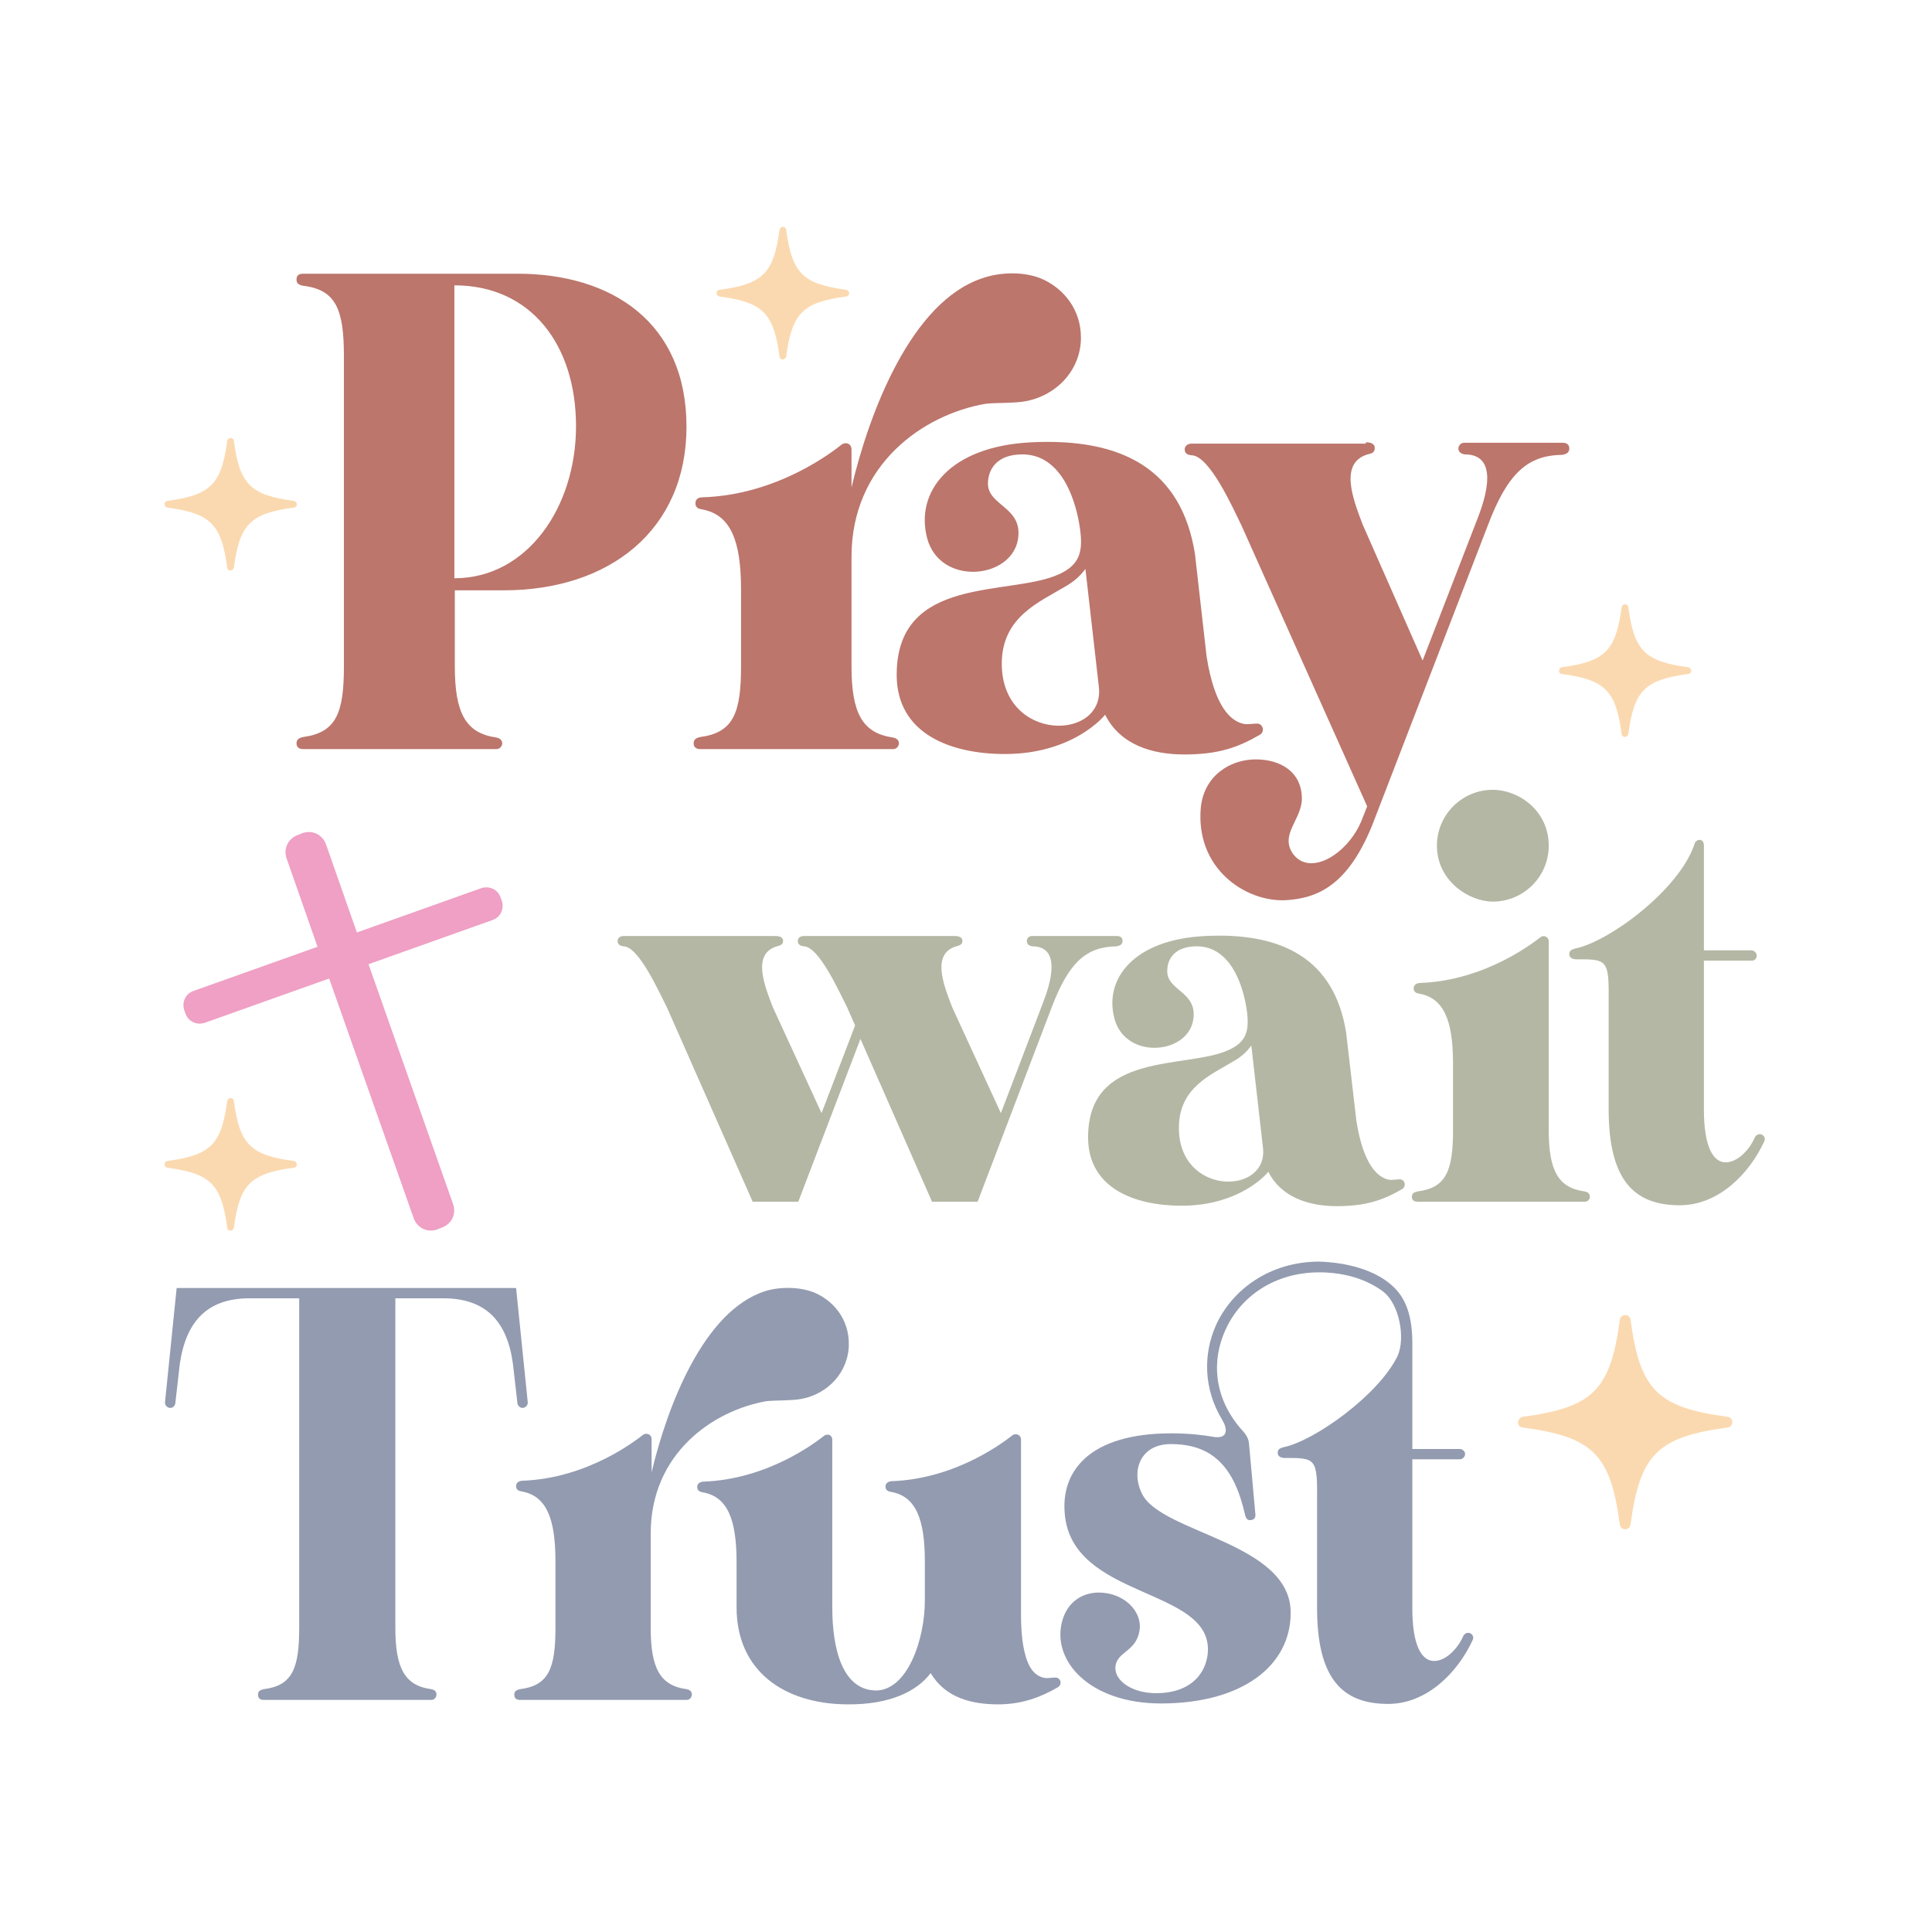<?xml version="1.0" encoding="UTF-8"?> <!-- Generator: Adobe Illustrator 18.0.0, SVG Export Plug-In . SVG Version: 6.00 Build 0) --> <svg xmlns="http://www.w3.org/2000/svg" xmlns:xlink="http://www.w3.org/1999/xlink" version="1.1" id="Layer_1" x="0px" y="0px" viewBox="0 0 432 432" xml:space="preserve"> <g> <path id="XMLID_14_" fill="#FBD9B0" d="M340.5,319.2c15.7,2.1,19.6,6,21.7,21.7c0.2,1.4,2.2,1.4,2.4,0c2.1-15.7,6-19.6,21.7-21.7 c1.4-0.2,1.4-2.2,0-2.4c-15.7-2.1-19.6-6-21.7-21.7c-0.2-1.4-2.2-1.4-2.4,0c-2.1,15.7-6,19.6-21.7,21.7 C339.1,317.1,339.1,319.1,340.5,319.2z"></path> <path id="XMLID_12_" fill="#FBD9B0" d="M349.2,150.7c9.7,1.3,12.1,3.7,13.4,13.4c0.1,0.9,1.3,0.9,1.5,0c1.3-9.7,3.7-12.1,13.4-13.4 c0.9-0.1,0.9-1.3,0-1.5c-9.7-1.3-12.1-3.7-13.4-13.4c-0.1-0.9-1.3-0.9-1.5,0c-1.3,9.7-3.7,12.1-13.4,13.4 C348.4,149.4,348.4,150.6,349.2,150.7z"></path> <path id="XMLID_8_" fill="#FBD9B0" d="M160.9,66.3c9.7,1.3,12.1,3.7,13.4,13.4c0.1,0.9,1.3,0.9,1.5,0c1.3-9.7,3.7-12.1,13.4-13.4 c0.9-0.1,0.9-1.3,0-1.5c-9.7-1.3-12.1-3.7-13.4-13.4c-0.1-0.9-1.3-0.9-1.5,0c-1.3,9.7-3.7,12.1-13.4,13.4 C160,64.9,160,66.1,160.9,66.3z"></path> <path id="XMLID_2_" fill="#FBD9B0" d="M37.4,261.1c9.7,1.3,12.1,3.7,13.4,13.4c0.1,0.9,1.3,0.9,1.5,0c1.3-9.7,3.7-12.1,13.4-13.4 c0.9-0.1,0.9-1.3,0-1.5c-9.7-1.3-12.1-3.7-13.4-13.4c-0.1-0.9-1.3-0.9-1.5,0c-1.3,9.7-3.7,12.1-13.4,13.4 C36.6,259.7,36.6,260.9,37.4,261.1z"></path> <path id="XMLID_1_" fill="#FBD9B0" d="M37.4,113.5c9.7,1.3,12.1,3.7,13.4,13.4c0.1,0.9,1.3,0.9,1.5,0c1.3-9.7,3.7-12.1,13.4-13.4 c0.9-0.1,0.9-1.3,0-1.5c-9.7-1.3-12.1-3.7-13.4-13.4c-0.1-0.9-1.3-0.9-1.5,0c-1.3,9.7-3.7,12.1-13.4,13.4 C36.6,112.1,36.6,113.3,37.4,113.5z"></path> <g> <path fill="#BC766C" d="M115.7,61.2c21.2,0,37.8,11,37.8,34.2c0,23.1-17.2,36.6-40.9,36.6c0,0,0,0,0,0h-10.9v17 c0,10.4,2.4,14.9,9.2,15.9c0.7,0.1,1.4,0.5,1.4,1.3c0,0.6-0.5,1.3-1.3,1.3H67.8c-0.9,0-1.5-0.4-1.5-1.3c0-0.8,0.5-1.2,1.5-1.4 c7.4-1,9.1-5.4,9.1-15.8V79.7c0-10.4-1.7-14.9-9.1-15.8c-1-0.2-1.5-0.5-1.5-1.4c0-0.9,0.5-1.3,1.5-1.3L115.7,61.2z M101.6,129.3 c16.3,0,27.2-15.9,27.2-34s-10-31.5-27.2-31.5V129.3z"></path> <path fill="#BC766C" d="M233.5,62.6c4.5,2.2,8.2,6.7,8.2,12.9c0,7.2-5.4,12.9-12.3,14.2c-2.4,0.5-6.7,0.3-9.1,0.6 c-13.8,2.4-29.9,13.5-29.9,34.2V149c0,10.4,2.4,14.9,9.2,15.9c0.7,0.1,1.4,0.5,1.4,1.3c0,0.6-0.5,1.3-1.3,1.3h-43.1 c-0.9,0-1.5-0.4-1.5-1.3c0-0.8,0.5-1.2,1.5-1.4c7.4-1,9.1-5.4,9.1-15.8v-17.1c0-11-2.3-16.8-8.7-18c-0.7-0.1-1.5-0.3-1.5-1.4 c0-0.8,0.6-1.3,1.5-1.3c17.2-0.5,29.8-10.7,31.2-11.8c0.3-0.2,0.6-0.3,0.9-0.3c0.7,0,1.3,0.5,1.3,1.4v8.5 c4-16.9,13.4-41.6,29.3-46.8C223.7,60.8,229.4,60.6,233.5,62.6z"></path> <path fill="#BC766C" d="M267.2,123.9l2.6,22.9c1.8,11.4,5.5,14.6,8.5,15.1c0.8,0.1,1.9-0.1,2.8-0.1c1.3,0,1.8,1.8,0.6,2.5 c-5,2.9-9.4,4.4-16.9,4.4c-7.1,0-14.3-2.1-17.7-8.9c0,0.1-7,8.8-22.4,8.8c-12.1,0-24.2-4.5-24.2-17.7c0-22.5,25.4-17.5,36.3-22.5 c4.6-2.1,5.4-5,4.7-10.1c-0.8-5.9-3.9-16.7-12.9-16.7c-5.6,0-7.6,3.2-7.7,6.4c-0.1,5.2,8,5.3,6.7,12.7 c-1.6,8.9-17.5,10.3-20.3-0.4c-2.7-10.3,5-20.5,23.3-21.4C250.9,97.9,264.2,104.9,267.2,123.9z M238.1,131.2 c-5.6,3.4-14.1,6.7-14.1,17.2c0,17.7,23.2,17.4,21.7,5.1l-3-26.3C241.5,128.9,239.9,130.2,238.1,131.2z"></path> <path fill="#BC766C" d="M305.4,98.9c0.9,0,2,0.2,2,1.3c0,1-0.7,1.2-1.6,1.4c-6.3,1.9-3.4,9.7-1.1,15.7l13.4,30.4l12.3-31.8 c2-5.1,4.7-14.3-2.9-14.3c-0.7-0.1-1.4-0.5-1.4-1.3c0-0.6,0.5-1.3,1.3-1.3h22c0.9,0,1.5,0.4,1.5,1.3c0,0.8-0.5,1.2-1.5,1.4 c-7.8,0.1-12.3,4-16.8,16l-25.8,66.9c-5.4,13.2-12,16.3-19.5,16.7c-8.9,0.3-20-7.1-18.8-20.7c0.7-7.1,6.5-10.8,12.3-10.8 c5.4,0,10.3,2.7,10.3,8.8c0,4.6-5,8-2,12.3c3.8,5.2,12.2,0.1,15.3-7.3l1.3-3.3l-28.1-62.8c-2-4.1-7.2-15.7-11.2-15.7 c-0.7-0.1-1.5-0.3-1.5-1.3c0-0.8,0.7-1.3,1.5-1.3H305.4z"></path> </g> <g> <path fill="#B4B7A4" d="M173.4,209.3c0.8,0,1.7,0.2,1.7,1.1c0,0.8-0.6,1-1.4,1.2c-5.5,1.7-2.9,8.4-0.9,13.6l10.9,23.7l7.5-19.6 l-1.8-4.1c-1.8-3.5-6.3-13.6-9.7-13.6c-0.6-0.1-1.3-0.3-1.3-1.2c0-0.7,0.6-1.1,1.3-1.1h11h19h3.8c0.8,0,1.7,0.2,1.7,1.1 c0,0.8-0.6,1-1.4,1.2c-5.5,1.7-2.9,8.4-0.9,13.6l10.9,23.7l9.5-24.9c1.7-4.4,4-12.4-2.5-12.4c-0.6-0.1-1.2-0.4-1.2-1.2 c0-0.5,0.4-1.1,1.1-1.1h19c0.8,0,1.3,0.3,1.3,1.1c0,0.7-0.4,1-1.3,1.2c-6.8,0.1-10.7,3.5-14.6,13.8l-16.5,43.3h-10.2l-16-36.4 l-13.9,36.4h-10.2l-19.2-43.5c-1.8-3.5-6.3-13.6-9.7-13.6c-0.6-0.1-1.3-0.3-1.3-1.2c0-0.7,0.6-1.1,1.3-1.1H173.4z"></path> <path fill="#B4B7A4" d="M301,230.9l2.3,19.8c1.6,9.9,4.8,12.6,7.3,13.1c0.7,0.1,1.7-0.1,2.4-0.1c1.2,0,1.5,1.6,0.5,2.2 c-4.3,2.5-8.2,3.8-14.6,3.8c-6.1,0-12.4-1.9-15.3-7.7c0,0.1-6.1,7.6-19.4,7.6c-10.5,0-20.9-3.9-20.9-15.3 c0-19.4,22-15.2,31.4-19.5c4-1.8,4.7-4.3,4.1-8.8c-0.7-5.1-3.4-14.4-11.2-14.4c-4.9,0-6.6,2.8-6.6,5.5c-0.1,4.5,6.9,4.6,5.8,11 c-1.3,7.7-15.1,8.9-17.6-0.3c-2.4-8.9,4.3-17.7,20.2-18.5C286.8,208.4,298.4,214.5,301,230.9z M275.8,237.3 c-4.9,3-12.2,5.8-12.2,14.9c0,15.3,20.1,15.1,18.8,4.4l-2.6-22.8C278.7,235.3,277.3,236.5,275.8,237.3z"></path> <path fill="#B4B7A4" d="M346.3,210.5v42.2c0,9,2.1,12.9,8,13.7c0.6,0.1,1.2,0.4,1.2,1.2c0,0.5-0.4,1.1-1.1,1.1H317 c-0.8,0-1.3-0.3-1.3-1.1c0-0.7,0.4-1,1.3-1.2c6.4-0.8,7.9-4.7,7.9-13.7v-14.9c0-9.5-2-14.6-7.5-15.6c-0.6-0.1-1.3-0.3-1.3-1.2 c0-0.7,0.5-1.1,1.3-1.2c14.9-0.5,25.8-9.3,27-10.2C345.1,209,346.3,209.4,346.3,210.5z M346.3,189.1c0,6.9-5.6,12.5-12.5,12.5 c-5.3,0-12.5-4.6-12.5-12.5c0-6.9,5.6-12.5,12.5-12.5C339.5,176.6,346.3,181.2,346.3,189.1z"></path> <path fill="#B4B7A4" d="M380.2,187.8c0.5,0.1,0.8,0.6,0.8,1.2v23.5h10.6c0.6,0,1.2,0.5,1.2,1.2c0,0.6-0.5,1.2-1.2,1.1h-10.6v33.3 c0,8.6,2.2,11.9,5,11.8c2.7-0.1,5.3-3,6.4-5.6c0.2-0.4,0.6-0.7,1.1-0.7c0.8,0,1.4,0.9,1,1.6c-3.3,7.2-10.2,14.3-18.9,14.3 c-10.3,0-15.9-5.7-15.9-21.5l0-23.6c0.1-10-0.2-9.9-7.5-9.9c-0.6-0.1-1.3-0.3-1.3-1.2c0-0.7,0.5-1,1.3-1.2 c7.8-1.6,23.7-13.5,26.8-23.7C379.1,188.2,379.6,187.7,380.2,187.8z"></path> </g> <g> <path fill="#939BB0" d="M115.4,288l2.6,25.5c0.1,0.6-0.4,1.2-1,1.3c-0.6,0.1-1.2-0.4-1.3-1l-1-8.8c-1.3-9.6-6.1-14.7-15.6-14.7 H88.4v73.7c0,9,2.1,12.9,8,13.7c0.6,0.1,1.2,0.4,1.2,1.2c0,0.5-0.4,1.2-1.1,1.2H59c-0.8,0-1.3-0.3-1.3-1.2c0-0.7,0.4-1,1.3-1.2 c6.4-0.8,7.9-4.7,7.9-13.7v-73.7H55.8c-9.4,0-14.2,5.1-15.6,14.7l-1,8.8c-0.1,0.6-0.6,1.1-1.3,1c-0.6-0.1-1.1-0.7-1-1.3l2.6-25.5 H115.4z"></path> <path fill="#939BB0" d="M182.7,289.3c3.9,1.9,7.1,5.8,7.1,11.2c0,6.3-4.7,11.2-10.6,12.3c-2,0.4-5.8,0.3-7.8,0.5 c-12,2.1-25.9,11.7-25.9,29.6v21.1c0,9,2.1,12.9,8,13.7c0.6,0.1,1.2,0.4,1.2,1.2c0,0.5-0.4,1.2-1.1,1.2h-37.3 c-0.8,0-1.3-0.3-1.3-1.2c0-0.7,0.4-1,1.3-1.2c6.4-0.8,7.9-4.7,7.9-13.7v-14.9c0-9.5-2-14.6-7.5-15.6c-0.6-0.1-1.3-0.3-1.3-1.2 c0-0.7,0.5-1.1,1.3-1.2c14.9-0.5,25.8-9.3,27-10.2c0.2-0.2,0.5-0.3,0.8-0.3c0.6,0,1.2,0.4,1.2,1.2v7.4 c3.5-14.7,11.6-36.1,25.4-40.5C174.2,287.7,179.2,287.6,182.7,289.3z"></path> <path fill="#939BB0" d="M186.1,321.9v37.5c0,9.4,2.3,18.6,9.9,18.6c6.9-0.2,10.8-11.3,10.8-20.2v-8.6c0-9.5-2-14.6-7.5-15.6 c-0.6-0.1-1.3-0.3-1.3-1.2c0-0.7,0.5-1.1,1.3-1.2c14.9-0.5,25.8-9.3,27-10.2c0.2-0.2,0.5-0.3,0.8-0.3c0.6,0,1.2,0.4,1.2,1.2v39.2 c0,4,0.4,7,1,9.1c1,3.6,2.7,4.7,4.3,5c0.7,0.1,1.7-0.1,2.4-0.1c1.2,0,1.6,1.6,0.5,2.2c-3.6,2.1-7.9,3.8-13.3,3.8 c-5.8,0-11.8-1.4-15.1-7c-3,4-9,7.1-18.7,7c-14-0.1-24.7-7.4-24.7-21.7v-10.1c0-9.5-2-14.6-7.5-15.6c-0.6-0.1-1.3-0.3-1.3-1.2 c0-0.7,0.5-1.1,1.3-1.2c14.9-0.5,25.8-9.3,27-10.2c0.2-0.2,0.5-0.3,0.8-0.3C185.5,320.7,186.1,321.2,186.1,321.9z"></path> <path fill="#939BB0" d="M311.1,287.3c3.4,2.9,4.7,7.2,4.7,13.1V324h10.6c0.6,0,1.2,0.5,1.2,1.1c0,0.6-0.5,1.2-1.2,1.2h-10.6v33.3 c0,8.6,2.2,11.9,5,11.8c2.7-0.1,5.3-3,6.4-5.6c0.2-0.4,0.6-0.7,1.1-0.7c0.8,0,1.4,0.9,1,1.6c-3.3,7.2-10.2,14.3-18.9,14.3 c-10.3,0-15.9-5.7-15.9-21.5l0-23.6c0.1-10-0.2-9.9-7.5-9.9c-0.6-0.1-1.3-0.3-1.3-1.2c0-0.7,0.5-1,1.3-1.2 c6.9-1.4,21.3-11.7,25.5-20.4c1.8-4,0.4-11.5-3.1-14.3c-3.5-2.7-8.5-4.4-14.4-4.4c-10.1,0-17.7,5.5-21,12.9 c-3.1,6.8-2.6,14.9,3.3,21.9c1,1.1,1.9,2,2,3.7l1.4,15.5c0.1,0.8-0.2,1.3-1,1.4c-0.7,0.1-1.1-0.3-1.3-1.2 c-1.2-5.1-3.1-10.5-7.7-13.5c-2.6-1.7-5.7-2.3-8.9-2.3c-6.9,0-9,6.1-6.4,11.2c4.5,8.8,33.2,10.8,33.2,26.5c0,12-11,20.3-29,20.3 c-15.9,0-24.5-9.5-22.1-18.4c1.2-4.4,4.6-6.4,8.2-6.4c5.6,0,9.8,4.2,9.1,8.5c-0.8,5-5.4,4.6-5.4,8.5c0.1,2.9,3.9,5.5,9.1,5.5 c8.6,0,11.6-5.4,11.6-9.8c0-13.8-30.2-11.4-32-30.1c-1-9.9,5.7-18.2,23.8-18.2c4.1,0,7.2,0.4,9.5,0.8c3.4,0.5,3-2,1.9-3.8 c-4.2-6.9-4.3-14.7-1.4-21.2c3.7-8.1,12.2-14.2,23.1-14.2C301.1,282.3,307.2,283.9,311.1,287.3z"></path> </g> <path fill="#EFA0C4" d="M111.9,200.6c-0.6-1.7-2.5-2.6-4.3-2l-27.8,9.9l-6.9-19.7c-0.8-2.2-3.1-3.3-5.3-2.5l-1,0.4 c-2.2,0.8-3.3,3.1-2.5,5.3l6.9,19.7l-27.8,9.9c-1.7,0.6-2.6,2.5-2,4.3l0.3,0.8c0.6,1.7,2.5,2.6,4.3,2l27.8-9.9l18.9,53.6 c0.8,2.2,3.1,3.3,5.3,2.5l1-0.4c2.2-0.8,3.3-3.1,2.5-5.3l-18.9-53.6l27.8-9.9c1.7-0.6,2.6-2.5,2-4.3L111.9,200.6z"></path> </g> </svg> 